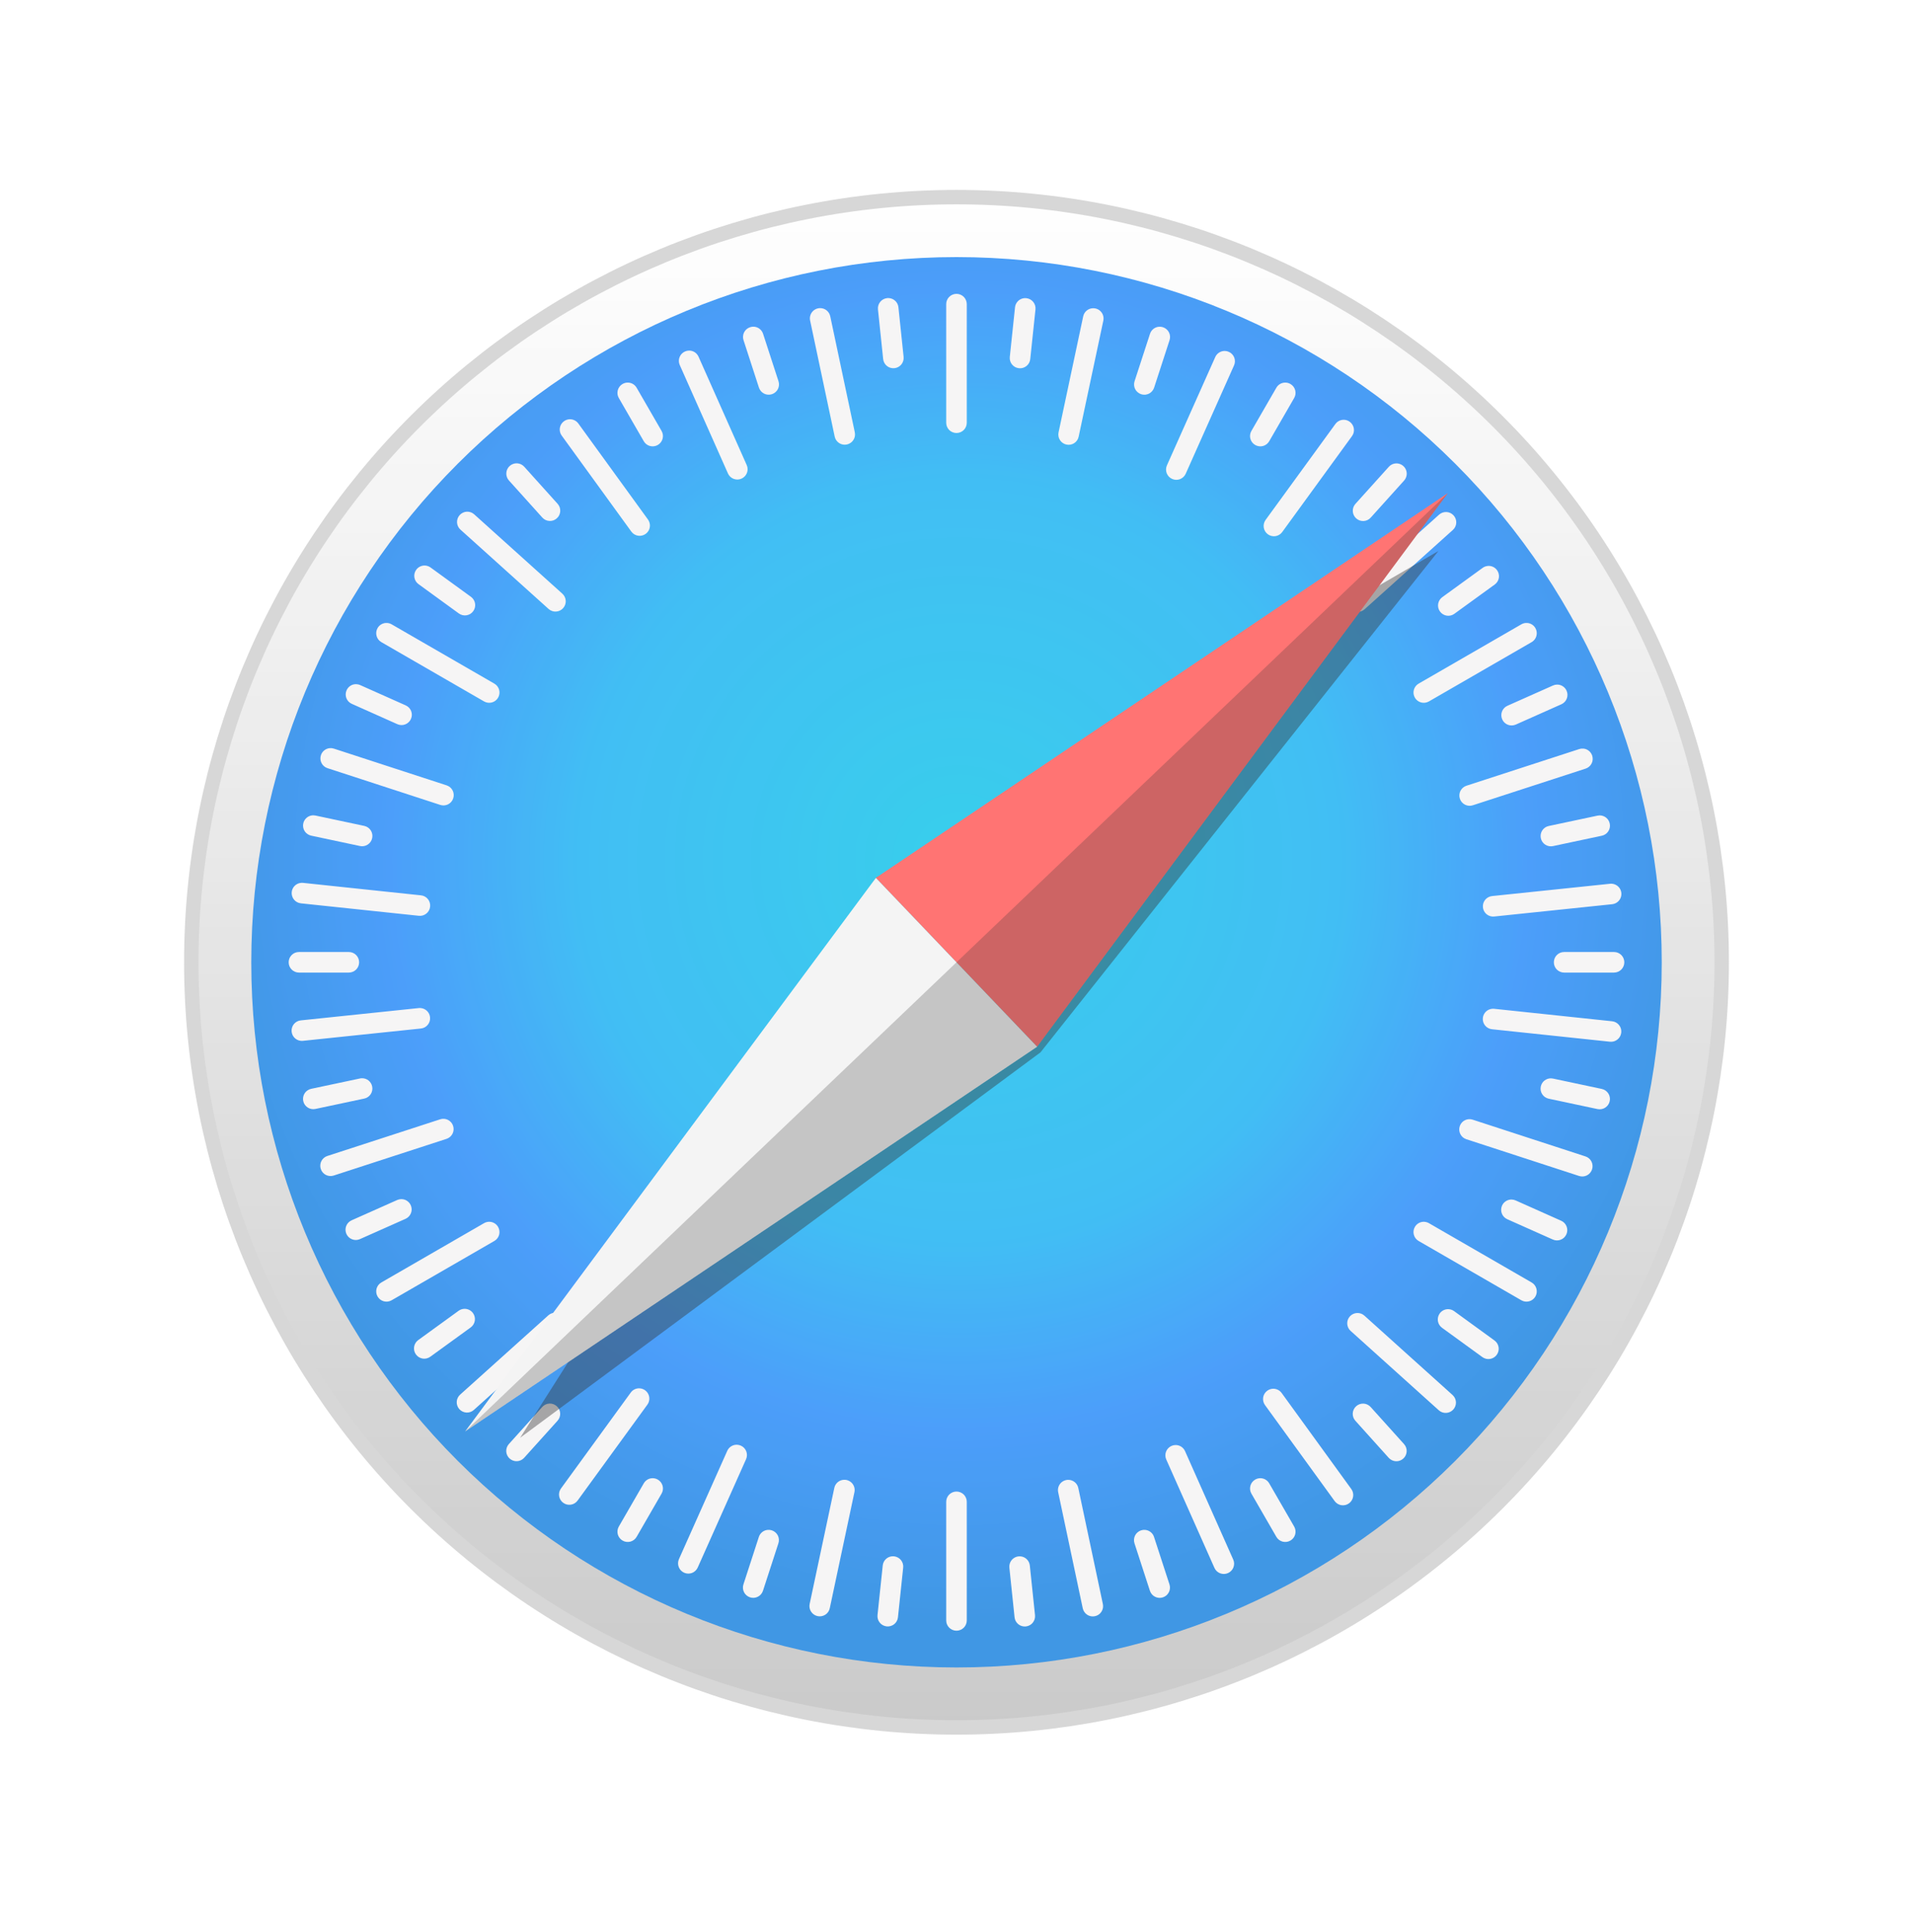<svg xmlns="http://www.w3.org/2000/svg" width="100" height="101" viewBox="0 0 100 101" fill="none"><g opacity="0.8"><path d="M90 50.306C90 60.914 85.786 71.088 78.284 78.59C70.783 86.091 60.608 90.306 50 90.306C39.391 90.306 29.217 86.091 21.716 78.59C14.214 71.088 10 60.914 10 50.306C10 39.697 14.214 29.523 21.716 22.021C29.217 14.52 39.391 10.306 50 10.306C60.608 10.306 70.783 14.52 78.284 22.021C85.786 29.523 90 39.697 90 50.306Z" fill="url(#paint0_linear_525_1437)" stroke="#CDCDCD" stroke-width="0.754" stroke-linecap="round" stroke-linejoin="round"></path><path d="M86.866 50.306C86.866 60.083 82.982 69.46 76.068 76.374C69.155 83.287 59.778 87.171 50 87.171C40.223 87.171 30.846 83.287 23.932 76.374C17.019 69.46 13.135 60.083 13.135 50.306C13.135 40.528 17.019 31.151 23.932 24.238C30.846 17.324 40.223 13.44 50 13.44C59.778 13.44 69.155 17.324 76.068 24.238C82.982 31.151 86.866 40.528 86.866 50.306Z" fill="url(#paint1_radial_525_1437)"></path><path d="M49.999 15.362C49.929 15.362 49.859 15.376 49.794 15.403C49.728 15.43 49.669 15.469 49.619 15.519C49.569 15.569 49.529 15.629 49.502 15.694C49.475 15.759 49.462 15.829 49.462 15.9V22.099C49.462 22.17 49.475 22.24 49.502 22.305C49.529 22.371 49.569 22.43 49.619 22.48C49.669 22.53 49.728 22.57 49.794 22.596C49.859 22.623 49.929 22.637 49.999 22.637C50.07 22.637 50.14 22.623 50.205 22.596C50.27 22.57 50.33 22.53 50.38 22.48C50.43 22.43 50.469 22.371 50.496 22.305C50.523 22.24 50.537 22.17 50.537 22.099V15.9C50.537 15.829 50.523 15.759 50.496 15.694C50.469 15.629 50.43 15.569 50.38 15.519C50.33 15.469 50.27 15.43 50.205 15.403C50.14 15.376 50.07 15.362 49.999 15.362H49.999ZM46.483 15.585C46.447 15.581 46.41 15.581 46.374 15.585C46.303 15.592 46.235 15.613 46.173 15.647C46.111 15.68 46.056 15.726 46.012 15.781C45.967 15.835 45.934 15.899 45.914 15.966C45.894 16.034 45.888 16.105 45.895 16.175L46.166 18.769C46.173 18.839 46.194 18.907 46.228 18.97C46.261 19.032 46.307 19.087 46.362 19.131C46.416 19.176 46.48 19.209 46.547 19.229C46.615 19.249 46.686 19.255 46.756 19.248C46.827 19.241 46.895 19.22 46.957 19.186C47.019 19.152 47.074 19.107 47.118 19.052C47.163 18.997 47.196 18.934 47.216 18.866C47.236 18.799 47.243 18.728 47.235 18.657L46.964 16.064C46.952 15.941 46.897 15.826 46.809 15.738C46.721 15.651 46.606 15.597 46.483 15.585H46.483ZM53.54 15.587C53.417 15.599 53.302 15.653 53.214 15.741C53.126 15.828 53.071 15.943 53.059 16.066L52.786 18.66C52.778 18.73 52.785 18.801 52.805 18.869C52.825 18.936 52.858 19 52.902 19.054C52.947 19.109 53.002 19.155 53.064 19.189C53.126 19.222 53.194 19.243 53.264 19.25C53.335 19.258 53.406 19.252 53.473 19.232C53.541 19.212 53.604 19.178 53.659 19.134C53.714 19.09 53.76 19.035 53.793 18.973C53.827 18.91 53.848 18.842 53.855 18.772L54.128 16.178C54.135 16.108 54.129 16.037 54.109 15.969C54.089 15.902 54.056 15.838 54.011 15.784C53.967 15.729 53.912 15.683 53.85 15.65C53.788 15.616 53.719 15.595 53.649 15.588C53.613 15.584 53.576 15.584 53.54 15.587L53.54 15.587ZM42.871 16.108C42.791 16.108 42.712 16.127 42.64 16.161C42.568 16.196 42.505 16.246 42.455 16.308C42.405 16.37 42.369 16.443 42.351 16.52C42.332 16.598 42.331 16.679 42.348 16.757L43.632 22.822C43.646 22.891 43.674 22.957 43.714 23.015C43.754 23.073 43.805 23.123 43.864 23.162C43.923 23.2 43.99 23.227 44.059 23.24C44.129 23.253 44.2 23.252 44.269 23.237C44.338 23.222 44.404 23.194 44.462 23.154C44.52 23.115 44.57 23.064 44.609 23.004C44.647 22.945 44.674 22.879 44.687 22.81C44.699 22.74 44.698 22.669 44.684 22.6L43.4 16.534C43.374 16.413 43.308 16.305 43.212 16.227C43.115 16.149 42.995 16.107 42.871 16.108V16.108ZM57.152 16.113C57.028 16.112 56.908 16.154 56.811 16.232C56.715 16.309 56.648 16.418 56.623 16.539L55.335 22.604C55.32 22.673 55.319 22.744 55.332 22.814C55.344 22.883 55.371 22.949 55.409 23.009C55.448 23.068 55.498 23.119 55.556 23.159C55.614 23.199 55.68 23.227 55.749 23.241C55.818 23.256 55.889 23.257 55.959 23.244C56.028 23.232 56.094 23.205 56.154 23.167C56.213 23.128 56.264 23.078 56.304 23.02C56.344 22.962 56.372 22.896 56.386 22.827L57.675 16.763C57.691 16.685 57.691 16.604 57.672 16.526C57.654 16.448 57.618 16.376 57.568 16.314C57.518 16.252 57.455 16.201 57.383 16.167C57.311 16.132 57.232 16.114 57.152 16.114V16.113ZM39.424 17.08C39.352 17.074 39.28 17.082 39.212 17.105C39.144 17.127 39.082 17.162 39.028 17.207C38.975 17.253 38.931 17.309 38.898 17.372C38.866 17.435 38.847 17.503 38.842 17.574C38.836 17.644 38.844 17.715 38.867 17.782L39.672 20.262C39.694 20.33 39.729 20.392 39.775 20.446C39.82 20.5 39.876 20.544 39.939 20.576C40.002 20.608 40.071 20.627 40.141 20.633C40.212 20.638 40.282 20.63 40.35 20.608C40.417 20.586 40.479 20.551 40.533 20.505C40.587 20.46 40.631 20.404 40.663 20.341C40.695 20.278 40.714 20.209 40.72 20.139C40.725 20.068 40.717 19.997 40.695 19.93L39.889 17.45C39.856 17.349 39.795 17.261 39.712 17.195C39.63 17.129 39.529 17.089 39.424 17.08ZM60.58 17.082C60.474 17.09 60.374 17.13 60.291 17.196C60.209 17.262 60.147 17.351 60.115 17.451L59.308 19.931C59.286 19.998 59.278 20.069 59.283 20.14C59.289 20.21 59.308 20.279 59.34 20.342C59.372 20.405 59.416 20.461 59.47 20.506C59.524 20.552 59.586 20.587 59.653 20.609C59.72 20.631 59.791 20.639 59.862 20.634C59.932 20.628 60.001 20.609 60.064 20.577C60.127 20.545 60.182 20.501 60.228 20.447C60.274 20.393 60.309 20.331 60.331 20.264L61.137 17.784C61.159 17.716 61.167 17.646 61.162 17.575C61.157 17.505 61.137 17.436 61.105 17.373C61.073 17.31 61.029 17.254 60.975 17.209C60.922 17.163 60.859 17.128 60.792 17.106C60.724 17.084 60.651 17.076 60.58 17.082ZM36.015 18.328C35.943 18.329 35.872 18.345 35.806 18.375C35.742 18.403 35.684 18.444 35.635 18.495C35.586 18.546 35.548 18.607 35.523 18.673C35.497 18.738 35.485 18.809 35.487 18.879C35.489 18.95 35.505 19.019 35.534 19.084L38.052 24.749C38.08 24.814 38.121 24.872 38.172 24.921C38.224 24.97 38.284 25.008 38.35 25.033C38.416 25.058 38.486 25.07 38.557 25.069C38.627 25.067 38.697 25.051 38.761 25.022C38.826 24.994 38.884 24.953 38.933 24.901C38.981 24.85 39.02 24.79 39.045 24.724C39.07 24.658 39.083 24.588 39.081 24.517C39.079 24.447 39.063 24.377 39.034 24.313L36.516 18.648C36.473 18.551 36.403 18.469 36.314 18.412C36.225 18.355 36.121 18.326 36.015 18.328V18.328ZM64.027 18.347C63.921 18.345 63.817 18.374 63.728 18.431C63.639 18.487 63.569 18.569 63.526 18.666L61 24.328C60.971 24.392 60.955 24.462 60.953 24.532C60.951 24.603 60.963 24.673 60.988 24.739C61.014 24.805 61.052 24.865 61.1 24.916C61.149 24.968 61.207 25.009 61.272 25.037C61.336 25.066 61.406 25.082 61.476 25.084C61.547 25.086 61.617 25.074 61.683 25.049C61.749 25.023 61.809 24.985 61.861 24.937C61.912 24.888 61.953 24.83 61.982 24.765L64.507 19.104C64.536 19.039 64.552 18.97 64.554 18.899C64.556 18.828 64.544 18.758 64.519 18.692C64.493 18.626 64.456 18.566 64.407 18.515C64.358 18.464 64.3 18.422 64.235 18.394C64.17 18.364 64.099 18.348 64.027 18.347ZM32.851 20.002C32.744 19.994 32.637 20.019 32.545 20.073C32.483 20.108 32.43 20.155 32.387 20.211C32.344 20.267 32.312 20.331 32.294 20.399C32.276 20.468 32.271 20.539 32.28 20.609C32.289 20.679 32.313 20.746 32.348 20.807L33.652 23.066C33.687 23.127 33.734 23.181 33.79 23.224C33.846 23.267 33.91 23.299 33.978 23.317C34.046 23.335 34.117 23.34 34.188 23.33C34.258 23.321 34.325 23.298 34.386 23.262C34.447 23.227 34.501 23.18 34.544 23.124C34.587 23.068 34.619 23.005 34.637 22.936C34.655 22.868 34.66 22.797 34.651 22.727C34.641 22.657 34.618 22.589 34.583 22.528L33.279 20.27C33.235 20.194 33.173 20.129 33.099 20.082C33.024 20.036 32.939 20.008 32.851 20.002H32.851ZM67.148 20.002C67.06 20.008 66.975 20.035 66.9 20.082C66.826 20.129 66.764 20.193 66.72 20.27L65.416 22.528C65.38 22.589 65.357 22.657 65.348 22.727C65.339 22.797 65.343 22.868 65.362 22.936C65.38 23.005 65.412 23.069 65.455 23.125C65.498 23.18 65.551 23.227 65.613 23.262C65.674 23.298 65.741 23.321 65.811 23.33C65.881 23.34 65.952 23.335 66.021 23.317C66.089 23.299 66.153 23.267 66.209 23.224C66.265 23.181 66.312 23.127 66.347 23.066L67.651 20.807C67.686 20.746 67.709 20.679 67.719 20.609C67.728 20.539 67.723 20.468 67.705 20.399C67.687 20.331 67.655 20.267 67.612 20.211C67.569 20.155 67.515 20.108 67.454 20.073C67.361 20.019 67.255 19.994 67.148 20.002ZM29.778 21.918C29.671 21.922 29.568 21.958 29.481 22.021C29.424 22.062 29.375 22.114 29.338 22.174C29.301 22.235 29.276 22.302 29.265 22.371C29.254 22.441 29.257 22.512 29.274 22.581C29.29 22.65 29.32 22.714 29.362 22.771L33.002 27.79C33.043 27.847 33.096 27.895 33.156 27.933C33.216 27.97 33.283 27.994 33.353 28.005C33.422 28.017 33.494 28.014 33.562 27.997C33.631 27.981 33.696 27.951 33.753 27.909C33.81 27.868 33.859 27.816 33.896 27.755C33.933 27.695 33.957 27.628 33.968 27.559C33.98 27.489 33.977 27.418 33.96 27.349C33.944 27.28 33.914 27.216 33.872 27.159L30.232 22.14C30.18 22.069 30.112 22.011 30.033 21.973C29.954 21.934 29.866 21.915 29.779 21.918L29.778 21.918ZM70.259 21.945C70.171 21.942 70.083 21.961 70.004 21.999C69.925 22.038 69.857 22.096 69.805 22.167L66.158 27.18C66.116 27.237 66.086 27.302 66.07 27.371C66.053 27.439 66.05 27.511 66.061 27.58C66.072 27.65 66.097 27.717 66.134 27.777C66.171 27.837 66.219 27.89 66.276 27.931C66.333 27.973 66.398 28.003 66.467 28.019C66.535 28.036 66.607 28.039 66.676 28.028C66.746 28.017 66.813 27.992 66.873 27.955C66.933 27.919 66.986 27.87 67.027 27.813L70.674 22.799C70.716 22.742 70.746 22.678 70.763 22.609C70.779 22.541 70.782 22.469 70.771 22.399C70.76 22.33 70.735 22.263 70.698 22.203C70.661 22.142 70.613 22.09 70.556 22.049C70.469 21.985 70.366 21.949 70.259 21.945ZM27.032 24.221C26.962 24.218 26.891 24.228 26.824 24.252C26.758 24.275 26.697 24.312 26.644 24.359C26.592 24.406 26.549 24.463 26.518 24.527C26.488 24.591 26.47 24.66 26.467 24.73C26.463 24.801 26.473 24.872 26.497 24.938C26.52 25.005 26.557 25.066 26.604 25.118L28.349 27.057C28.396 27.109 28.453 27.152 28.517 27.183C28.581 27.213 28.65 27.23 28.721 27.234C28.791 27.238 28.862 27.228 28.928 27.204C28.995 27.18 29.056 27.144 29.108 27.096C29.161 27.049 29.204 26.992 29.234 26.928C29.265 26.865 29.282 26.796 29.286 26.725C29.29 26.655 29.279 26.584 29.256 26.517C29.232 26.451 29.195 26.39 29.148 26.337L27.404 24.399C27.356 24.346 27.299 24.304 27.236 24.273C27.172 24.243 27.103 24.225 27.032 24.221H27.032ZM72.97 24.225C72.828 24.233 72.694 24.297 72.599 24.403L70.854 26.341C70.807 26.393 70.77 26.454 70.746 26.521C70.723 26.587 70.713 26.658 70.716 26.729C70.72 26.799 70.737 26.868 70.768 26.932C70.798 26.996 70.841 27.053 70.894 27.1C70.946 27.148 71.007 27.184 71.074 27.208C71.141 27.231 71.211 27.242 71.282 27.238C71.352 27.234 71.421 27.217 71.485 27.186C71.549 27.156 71.606 27.113 71.653 27.06L73.398 25.122C73.445 25.07 73.482 25.009 73.505 24.942C73.529 24.876 73.539 24.805 73.536 24.735C73.532 24.664 73.514 24.595 73.484 24.531C73.453 24.467 73.411 24.41 73.358 24.363C73.306 24.316 73.245 24.279 73.178 24.256C73.112 24.232 73.041 24.221 72.971 24.225H72.97ZM24.4 26.75C24.329 26.753 24.26 26.771 24.197 26.802C24.133 26.832 24.076 26.875 24.029 26.927C23.981 26.98 23.945 27.041 23.921 27.108C23.898 27.174 23.887 27.245 23.891 27.315C23.895 27.386 23.912 27.455 23.943 27.519C23.973 27.582 24.016 27.639 24.069 27.687L28.676 31.834C28.729 31.882 28.79 31.918 28.857 31.942C28.923 31.966 28.994 31.976 29.064 31.972C29.135 31.968 29.204 31.951 29.267 31.92C29.331 31.89 29.388 31.847 29.435 31.795C29.483 31.742 29.519 31.681 29.543 31.614C29.567 31.548 29.577 31.477 29.573 31.407C29.57 31.336 29.552 31.267 29.521 31.203C29.491 31.14 29.448 31.083 29.396 31.036L24.788 26.888C24.735 26.84 24.674 26.804 24.608 26.78C24.541 26.756 24.47 26.746 24.4 26.75L24.4 26.75ZM75.615 26.768C75.545 26.764 75.474 26.774 75.407 26.798C75.341 26.822 75.279 26.858 75.227 26.905L70.617 31.05C70.564 31.097 70.521 31.154 70.491 31.218C70.46 31.282 70.443 31.351 70.439 31.421C70.435 31.492 70.445 31.562 70.469 31.629C70.492 31.695 70.529 31.757 70.576 31.809C70.623 31.862 70.68 31.905 70.744 31.935C70.808 31.966 70.877 31.983 70.947 31.987C71.018 31.991 71.089 31.98 71.155 31.957C71.222 31.933 71.283 31.897 71.335 31.849L75.946 27.705C75.999 27.658 76.042 27.601 76.072 27.537C76.103 27.473 76.12 27.404 76.124 27.334C76.128 27.263 76.118 27.193 76.094 27.126C76.07 27.059 76.034 26.998 75.987 26.946C75.939 26.893 75.882 26.85 75.819 26.82C75.755 26.789 75.686 26.772 75.615 26.768ZM22.211 29.564C22.123 29.561 22.036 29.58 21.956 29.619C21.877 29.657 21.809 29.715 21.758 29.786C21.716 29.843 21.686 29.908 21.669 29.977C21.653 30.045 21.65 30.116 21.661 30.186C21.672 30.256 21.697 30.323 21.734 30.383C21.771 30.443 21.819 30.496 21.877 30.537L23.986 32.07C24.043 32.111 24.108 32.141 24.177 32.158C24.245 32.175 24.317 32.177 24.386 32.166C24.456 32.155 24.523 32.13 24.583 32.094C24.643 32.057 24.696 32.008 24.737 31.951C24.779 31.894 24.809 31.829 24.825 31.761C24.842 31.692 24.845 31.62 24.834 31.551C24.823 31.481 24.798 31.414 24.761 31.354C24.724 31.294 24.675 31.241 24.618 31.2L22.508 29.667C22.422 29.604 22.318 29.568 22.211 29.564ZM77.802 29.584C77.695 29.588 77.591 29.623 77.505 29.686L75.394 31.218C75.337 31.259 75.288 31.311 75.251 31.372C75.214 31.432 75.189 31.499 75.178 31.569C75.167 31.638 75.17 31.709 75.186 31.778C75.203 31.847 75.233 31.912 75.275 31.969C75.316 32.026 75.368 32.075 75.428 32.111C75.488 32.149 75.555 32.173 75.625 32.184C75.695 32.196 75.766 32.193 75.835 32.176C75.903 32.16 75.968 32.13 76.025 32.088L78.136 30.557C78.193 30.515 78.242 30.463 78.279 30.403C78.316 30.343 78.341 30.276 78.352 30.206C78.363 30.136 78.36 30.065 78.343 29.996C78.327 29.928 78.297 29.863 78.255 29.806C78.204 29.735 78.135 29.677 78.056 29.638C77.977 29.599 77.89 29.581 77.802 29.584ZM20.166 32.567C20.078 32.573 19.993 32.6 19.918 32.647C19.843 32.694 19.782 32.758 19.738 32.834C19.702 32.896 19.679 32.963 19.67 33.033C19.661 33.103 19.665 33.174 19.684 33.242C19.702 33.311 19.733 33.375 19.776 33.431C19.82 33.487 19.873 33.534 19.934 33.569L25.304 36.669C25.365 36.704 25.432 36.727 25.502 36.736C25.572 36.746 25.643 36.741 25.712 36.723C25.78 36.705 25.844 36.673 25.9 36.63C25.956 36.587 26.003 36.533 26.038 36.472C26.073 36.411 26.096 36.343 26.106 36.273C26.115 36.203 26.11 36.132 26.092 36.064C26.074 35.996 26.042 35.932 25.999 35.876C25.956 35.82 25.902 35.773 25.841 35.738L20.472 32.638C20.379 32.584 20.273 32.559 20.166 32.567ZM79.833 32.567C79.726 32.559 79.619 32.584 79.527 32.638L74.158 35.738C74.097 35.773 74.043 35.82 74 35.876C73.957 35.932 73.925 35.996 73.907 36.064C73.889 36.132 73.884 36.203 73.893 36.273C73.903 36.343 73.926 36.411 73.961 36.472C73.996 36.533 74.043 36.587 74.099 36.63C74.155 36.673 74.219 36.705 74.287 36.723C74.356 36.741 74.427 36.746 74.497 36.736C74.567 36.727 74.634 36.704 74.695 36.669L80.064 33.569C80.126 33.534 80.179 33.487 80.222 33.431C80.266 33.375 80.297 33.311 80.315 33.243C80.334 33.174 80.338 33.103 80.329 33.033C80.32 32.963 80.297 32.896 80.261 32.835C80.217 32.758 80.155 32.694 80.081 32.647C80.006 32.6 79.921 32.573 79.833 32.567V32.567ZM18.619 35.767C18.513 35.764 18.409 35.793 18.32 35.85C18.231 35.907 18.16 35.989 18.118 36.086C18.089 36.15 18.073 36.219 18.071 36.29C18.069 36.361 18.081 36.431 18.106 36.497C18.131 36.563 18.169 36.623 18.218 36.674C18.267 36.726 18.325 36.767 18.39 36.795L20.771 37.858C20.836 37.887 20.905 37.903 20.976 37.905C21.047 37.907 21.117 37.895 21.183 37.869C21.249 37.844 21.309 37.806 21.36 37.757C21.412 37.709 21.453 37.651 21.481 37.586C21.51 37.522 21.526 37.452 21.528 37.381C21.53 37.311 21.518 37.24 21.493 37.175C21.468 37.109 21.429 37.048 21.381 36.997C21.332 36.946 21.274 36.905 21.209 36.876L18.828 35.814C18.762 35.784 18.691 35.768 18.619 35.767V35.767ZM81.39 35.789C81.318 35.79 81.247 35.806 81.181 35.836L78.799 36.896C78.734 36.925 78.676 36.966 78.627 37.017C78.579 37.068 78.54 37.129 78.515 37.195C78.49 37.261 78.478 37.331 78.48 37.401C78.482 37.472 78.498 37.541 78.526 37.606C78.555 37.671 78.596 37.729 78.647 37.778C78.698 37.826 78.759 37.864 78.825 37.89C78.891 37.915 78.961 37.927 79.032 37.925C79.102 37.923 79.172 37.907 79.236 37.879L81.618 36.818C81.683 36.789 81.741 36.748 81.79 36.697C81.839 36.646 81.877 36.586 81.902 36.52C81.927 36.454 81.939 36.383 81.938 36.313C81.936 36.242 81.92 36.173 81.891 36.108C81.848 36.011 81.778 35.93 81.689 35.873C81.6 35.816 81.496 35.787 81.39 35.789ZM17.241 39.111C17.135 39.12 17.035 39.16 16.952 39.226C16.869 39.291 16.808 39.38 16.776 39.481C16.753 39.548 16.745 39.619 16.75 39.689C16.756 39.76 16.775 39.828 16.807 39.891C16.839 39.954 16.883 40.01 16.937 40.056C16.991 40.102 17.053 40.137 17.12 40.158L23.015 42.079C23.082 42.101 23.152 42.11 23.223 42.104C23.293 42.099 23.362 42.08 23.425 42.048C23.488 42.016 23.544 41.971 23.59 41.918C23.636 41.864 23.671 41.802 23.692 41.735C23.714 41.667 23.723 41.597 23.717 41.526C23.712 41.456 23.693 41.387 23.661 41.324C23.629 41.261 23.585 41.205 23.531 41.159C23.477 41.114 23.415 41.079 23.348 41.057L17.453 39.136C17.385 39.114 17.312 39.105 17.241 39.111V39.111ZM82.766 39.135C82.694 39.128 82.622 39.136 82.554 39.159L76.657 41.076C76.59 41.097 76.528 41.132 76.474 41.178C76.421 41.224 76.376 41.28 76.344 41.343C76.312 41.406 76.293 41.474 76.288 41.545C76.282 41.615 76.291 41.686 76.313 41.753C76.334 41.82 76.369 41.883 76.415 41.936C76.461 41.99 76.517 42.034 76.58 42.066C76.643 42.098 76.711 42.118 76.782 42.123C76.852 42.129 76.923 42.12 76.99 42.098L82.886 40.182C82.953 40.16 83.015 40.125 83.069 40.079C83.123 40.033 83.167 39.977 83.199 39.915C83.231 39.852 83.251 39.783 83.256 39.712C83.261 39.642 83.253 39.571 83.231 39.504C83.198 39.404 83.137 39.315 83.054 39.249C82.972 39.183 82.871 39.143 82.766 39.134V39.135ZM16.382 42.622C16.258 42.621 16.138 42.663 16.041 42.741C15.945 42.819 15.878 42.927 15.853 43.048C15.838 43.117 15.837 43.189 15.85 43.258C15.862 43.328 15.889 43.394 15.927 43.453C15.966 43.512 16.016 43.563 16.074 43.603C16.132 43.643 16.198 43.671 16.267 43.686L18.818 44.228C18.887 44.243 18.958 44.244 19.027 44.231C19.097 44.218 19.163 44.192 19.223 44.153C19.282 44.115 19.333 44.065 19.373 44.007C19.413 43.949 19.441 43.883 19.455 43.814C19.47 43.745 19.471 43.674 19.458 43.604C19.445 43.535 19.419 43.468 19.381 43.409C19.342 43.35 19.292 43.299 19.234 43.259C19.176 43.219 19.11 43.191 19.041 43.176L16.49 42.634C16.455 42.627 16.418 42.623 16.382 42.623V42.622ZM83.618 42.627C83.582 42.628 83.545 42.632 83.51 42.639L80.959 43.181C80.889 43.195 80.824 43.223 80.766 43.263C80.707 43.303 80.658 43.354 80.619 43.413C80.581 43.473 80.554 43.539 80.542 43.608C80.529 43.678 80.53 43.749 80.545 43.818C80.559 43.887 80.587 43.953 80.627 44.011C80.667 44.069 80.718 44.119 80.777 44.158C80.837 44.196 80.903 44.222 80.972 44.235C81.042 44.248 81.113 44.247 81.182 44.232L83.733 43.69C83.802 43.676 83.868 43.648 83.926 43.608C83.984 43.568 84.034 43.517 84.072 43.458C84.111 43.398 84.137 43.332 84.15 43.263C84.163 43.193 84.162 43.122 84.147 43.053C84.122 42.932 84.055 42.823 83.959 42.745C83.862 42.668 83.742 42.626 83.618 42.627V42.627ZM15.732 46.154C15.609 46.166 15.493 46.22 15.405 46.307C15.318 46.394 15.263 46.509 15.25 46.632C15.242 46.703 15.249 46.774 15.269 46.841C15.289 46.909 15.322 46.972 15.366 47.027C15.411 47.082 15.465 47.128 15.527 47.161C15.589 47.195 15.658 47.216 15.728 47.224L21.893 47.875C21.963 47.883 22.035 47.877 22.102 47.857C22.17 47.837 22.233 47.804 22.288 47.759C22.343 47.715 22.389 47.66 22.422 47.598C22.456 47.536 22.477 47.468 22.484 47.397C22.492 47.327 22.486 47.256 22.466 47.188C22.446 47.12 22.413 47.057 22.368 47.002C22.324 46.947 22.269 46.902 22.207 46.868C22.145 46.834 22.076 46.813 22.006 46.806L15.841 46.154C15.805 46.151 15.768 46.15 15.732 46.154ZM84.272 46.2C84.236 46.196 84.2 46.196 84.163 46.201L77.997 46.844C77.927 46.851 77.859 46.872 77.797 46.906C77.734 46.94 77.68 46.985 77.635 47.04C77.591 47.095 77.557 47.158 77.537 47.225C77.517 47.293 77.511 47.364 77.518 47.434C77.525 47.505 77.546 47.573 77.58 47.635C77.614 47.697 77.659 47.752 77.714 47.797C77.769 47.841 77.832 47.874 77.9 47.894C77.968 47.914 78.038 47.921 78.109 47.913L84.275 47.27C84.345 47.263 84.413 47.242 84.475 47.208C84.537 47.175 84.592 47.129 84.637 47.074C84.681 47.019 84.715 46.956 84.735 46.888C84.755 46.821 84.761 46.75 84.754 46.679C84.741 46.556 84.686 46.441 84.599 46.354C84.511 46.267 84.396 46.212 84.272 46.2V46.2ZM15.627 49.769C15.557 49.769 15.487 49.782 15.421 49.809C15.356 49.836 15.297 49.876 15.247 49.926C15.197 49.976 15.157 50.035 15.13 50.1C15.104 50.166 15.09 50.236 15.09 50.306C15.09 50.377 15.104 50.447 15.13 50.512C15.158 50.578 15.197 50.637 15.247 50.687C15.297 50.737 15.356 50.776 15.422 50.803C15.487 50.83 15.557 50.844 15.627 50.844H18.235C18.306 50.844 18.376 50.83 18.441 50.803C18.506 50.776 18.566 50.737 18.616 50.687C18.666 50.637 18.705 50.578 18.732 50.512C18.759 50.447 18.773 50.377 18.773 50.306C18.773 50.236 18.759 50.166 18.732 50.1C18.705 50.035 18.666 49.976 18.616 49.926C18.566 49.876 18.506 49.836 18.441 49.809C18.376 49.782 18.306 49.769 18.235 49.769L15.627 49.769ZM81.763 49.769C81.693 49.769 81.623 49.782 81.557 49.809C81.492 49.836 81.433 49.876 81.383 49.926C81.333 49.976 81.293 50.035 81.266 50.1C81.239 50.166 81.226 50.236 81.226 50.306C81.226 50.377 81.239 50.447 81.266 50.512C81.293 50.578 81.333 50.637 81.383 50.687C81.433 50.737 81.492 50.776 81.558 50.803C81.623 50.83 81.693 50.844 81.763 50.844H84.371C84.442 50.844 84.512 50.83 84.577 50.803C84.642 50.776 84.702 50.737 84.752 50.687C84.802 50.637 84.841 50.577 84.868 50.512C84.895 50.447 84.909 50.377 84.909 50.306C84.909 50.236 84.895 50.166 84.868 50.1C84.841 50.035 84.802 49.976 84.752 49.926C84.702 49.876 84.642 49.836 84.577 49.809C84.512 49.782 84.442 49.769 84.371 49.769L81.763 49.769ZM21.999 52.699C21.963 52.695 21.926 52.695 21.89 52.699L15.724 53.343C15.653 53.35 15.585 53.371 15.523 53.404C15.461 53.438 15.406 53.484 15.361 53.538C15.317 53.593 15.284 53.656 15.264 53.724C15.244 53.792 15.237 53.863 15.245 53.933C15.252 54.003 15.273 54.072 15.306 54.134C15.34 54.196 15.386 54.251 15.44 54.295C15.495 54.34 15.558 54.373 15.626 54.393C15.694 54.413 15.765 54.419 15.835 54.412L22.001 53.768C22.072 53.761 22.14 53.74 22.202 53.707C22.264 53.673 22.319 53.627 22.363 53.573C22.408 53.518 22.441 53.455 22.461 53.387C22.481 53.319 22.488 53.248 22.48 53.178C22.468 53.055 22.413 52.94 22.325 52.852C22.237 52.765 22.122 52.711 21.999 52.699H21.999ZM77.996 52.737C77.873 52.749 77.758 52.803 77.67 52.89C77.582 52.977 77.527 53.092 77.514 53.215C77.507 53.286 77.513 53.357 77.533 53.424C77.553 53.492 77.586 53.555 77.63 53.61C77.675 53.665 77.73 53.711 77.792 53.744C77.854 53.778 77.922 53.799 77.992 53.806L84.158 54.458C84.228 54.466 84.299 54.459 84.367 54.44C84.434 54.42 84.498 54.386 84.552 54.342C84.607 54.298 84.653 54.243 84.687 54.181C84.72 54.119 84.741 54.05 84.749 53.98C84.756 53.91 84.75 53.839 84.73 53.771C84.71 53.703 84.677 53.64 84.632 53.585C84.588 53.53 84.533 53.485 84.471 53.451C84.409 53.417 84.341 53.397 84.271 53.389L78.105 52.737C78.069 52.734 78.032 52.733 77.996 52.737ZM18.925 56.368C18.889 56.368 18.852 56.372 18.817 56.38L16.266 56.921C16.197 56.936 16.131 56.964 16.073 57.004C16.015 57.044 15.965 57.095 15.926 57.154C15.888 57.213 15.861 57.28 15.849 57.349C15.836 57.419 15.837 57.49 15.852 57.559C15.866 57.628 15.894 57.694 15.934 57.752C15.974 57.81 16.025 57.86 16.084 57.898C16.144 57.937 16.21 57.963 16.279 57.976C16.349 57.989 16.42 57.988 16.489 57.973L19.04 57.431C19.109 57.417 19.175 57.389 19.233 57.349C19.291 57.309 19.341 57.258 19.38 57.199C19.418 57.139 19.445 57.073 19.457 57.004C19.47 56.934 19.469 56.863 19.454 56.794C19.429 56.673 19.362 56.564 19.266 56.486C19.169 56.409 19.049 56.367 18.925 56.368V56.368ZM81.073 56.373C80.949 56.372 80.828 56.414 80.732 56.492C80.635 56.569 80.569 56.678 80.544 56.799C80.529 56.868 80.528 56.939 80.54 57.009C80.553 57.078 80.579 57.145 80.618 57.204C80.656 57.263 80.706 57.314 80.764 57.354C80.823 57.394 80.888 57.422 80.957 57.437L83.508 57.979C83.577 57.993 83.649 57.995 83.718 57.982C83.788 57.969 83.854 57.943 83.913 57.904C83.972 57.866 84.023 57.816 84.063 57.758C84.103 57.7 84.131 57.634 84.146 57.565C84.161 57.496 84.162 57.425 84.149 57.355C84.136 57.285 84.11 57.219 84.071 57.16C84.033 57.101 83.983 57.05 83.925 57.01C83.867 56.97 83.801 56.942 83.732 56.927L81.181 56.385C81.145 56.377 81.109 56.374 81.073 56.373V56.373ZM23.221 58.49C23.149 58.484 23.077 58.492 23.009 58.515L17.113 60.431C17.045 60.453 16.983 60.488 16.929 60.534C16.876 60.58 16.831 60.636 16.799 60.699C16.767 60.761 16.748 60.83 16.743 60.9C16.737 60.971 16.746 61.042 16.768 61.109C16.789 61.176 16.824 61.238 16.87 61.292C16.916 61.346 16.972 61.39 17.035 61.422C17.098 61.454 17.166 61.473 17.237 61.479C17.307 61.484 17.378 61.476 17.445 61.454L23.341 59.537C23.408 59.515 23.47 59.481 23.524 59.435C23.578 59.389 23.622 59.333 23.654 59.27C23.686 59.207 23.706 59.139 23.711 59.068C23.716 58.998 23.708 58.927 23.686 58.86C23.654 58.759 23.592 58.67 23.509 58.605C23.427 58.539 23.326 58.499 23.221 58.49V58.49ZM76.772 58.509C76.666 58.518 76.566 58.558 76.483 58.623C76.4 58.689 76.339 58.778 76.306 58.879C76.284 58.946 76.276 59.016 76.281 59.087C76.287 59.157 76.306 59.226 76.338 59.289C76.37 59.352 76.414 59.408 76.468 59.454C76.522 59.499 76.584 59.534 76.651 59.556L82.546 61.477C82.613 61.499 82.683 61.507 82.754 61.502C82.824 61.497 82.893 61.477 82.956 61.445C83.019 61.413 83.075 61.369 83.121 61.315C83.167 61.262 83.201 61.199 83.223 61.132C83.245 61.065 83.254 60.994 83.248 60.924C83.243 60.853 83.224 60.785 83.192 60.722C83.16 60.659 83.116 60.603 83.062 60.557C83.008 60.511 82.946 60.476 82.879 60.455L76.984 58.534C76.916 58.511 76.843 58.503 76.772 58.509ZM20.971 62.688C20.899 62.689 20.828 62.705 20.762 62.734L18.38 63.795C18.315 63.824 18.257 63.865 18.208 63.916C18.16 63.967 18.122 64.028 18.096 64.094C18.071 64.159 18.059 64.23 18.061 64.3C18.063 64.371 18.079 64.44 18.108 64.505C18.136 64.569 18.177 64.628 18.228 64.676C18.28 64.725 18.34 64.763 18.406 64.788C18.472 64.814 18.542 64.826 18.613 64.824C18.683 64.822 18.753 64.806 18.817 64.777L21.2 63.717C21.264 63.688 21.323 63.647 21.371 63.596C21.42 63.545 21.458 63.484 21.483 63.418C21.509 63.352 21.521 63.282 21.519 63.212C21.517 63.141 21.501 63.072 21.472 63.007C21.429 62.91 21.359 62.828 21.27 62.772C21.181 62.715 21.077 62.686 20.971 62.688L20.971 62.688ZM79.019 62.708C78.913 62.706 78.809 62.735 78.72 62.792C78.63 62.849 78.56 62.93 78.517 63.027C78.489 63.092 78.473 63.161 78.471 63.232C78.469 63.302 78.481 63.373 78.506 63.438C78.531 63.505 78.569 63.565 78.618 63.616C78.666 63.667 78.725 63.708 78.789 63.737L81.171 64.799C81.235 64.828 81.305 64.844 81.375 64.846C81.446 64.848 81.516 64.836 81.582 64.811C81.648 64.786 81.709 64.748 81.76 64.699C81.811 64.65 81.852 64.592 81.881 64.527C81.91 64.463 81.926 64.393 81.928 64.323C81.93 64.252 81.918 64.182 81.892 64.116C81.867 64.05 81.829 63.99 81.78 63.938C81.732 63.887 81.673 63.846 81.609 63.818L79.227 62.755C79.162 62.726 79.091 62.71 79.019 62.708ZM25.61 63.873C25.503 63.865 25.396 63.89 25.303 63.944L19.934 67.044C19.873 67.079 19.82 67.126 19.776 67.182C19.733 67.238 19.702 67.302 19.683 67.37C19.665 67.439 19.661 67.51 19.67 67.58C19.679 67.65 19.702 67.717 19.738 67.778C19.773 67.84 19.82 67.893 19.876 67.936C19.932 67.979 19.996 68.011 20.064 68.029C20.132 68.047 20.203 68.052 20.273 68.043C20.343 68.034 20.411 68.01 20.472 67.975L25.841 64.875C25.902 64.84 25.956 64.793 25.999 64.737C26.042 64.681 26.073 64.617 26.092 64.549C26.11 64.481 26.114 64.41 26.105 64.34C26.096 64.27 26.073 64.202 26.038 64.141C25.994 64.065 25.932 64 25.857 63.953C25.782 63.907 25.698 63.879 25.61 63.873H25.61ZM74.389 63.873C74.301 63.879 74.216 63.907 74.141 63.953C74.067 64 74.005 64.064 73.961 64.141C73.925 64.202 73.902 64.269 73.893 64.34C73.884 64.41 73.888 64.481 73.907 64.549C73.925 64.617 73.956 64.681 73.999 64.737C74.043 64.793 74.096 64.84 74.157 64.875L79.526 67.975C79.588 68.01 79.655 68.034 79.725 68.043C79.795 68.052 79.866 68.047 79.935 68.029C80.003 68.011 80.067 67.979 80.123 67.936C80.179 67.893 80.226 67.84 80.261 67.778C80.296 67.717 80.319 67.65 80.329 67.58C80.338 67.51 80.333 67.439 80.315 67.37C80.297 67.302 80.265 67.238 80.222 67.182C80.179 67.126 80.126 67.079 80.064 67.044L74.695 63.944C74.602 63.891 74.496 63.866 74.389 63.873ZM24.271 68.422C24.163 68.426 24.06 68.462 23.973 68.525L21.862 70.056C21.805 70.098 21.757 70.15 21.72 70.21C21.683 70.27 21.658 70.337 21.647 70.407C21.636 70.477 21.639 70.548 21.655 70.617C21.672 70.685 21.701 70.75 21.743 70.807C21.784 70.864 21.837 70.913 21.897 70.95C21.957 70.987 22.024 71.011 22.093 71.023C22.163 71.034 22.235 71.031 22.303 71.014C22.372 70.998 22.436 70.968 22.494 70.926L24.605 69.395C24.662 69.353 24.71 69.301 24.747 69.241C24.784 69.181 24.809 69.114 24.82 69.044C24.831 68.975 24.829 68.903 24.812 68.835C24.796 68.766 24.766 68.701 24.724 68.644C24.673 68.573 24.604 68.515 24.525 68.477C24.446 68.438 24.359 68.419 24.271 68.422H24.271ZM75.715 68.44C75.627 68.437 75.54 68.456 75.46 68.494C75.381 68.533 75.313 68.591 75.261 68.662C75.22 68.719 75.19 68.784 75.173 68.852C75.157 68.921 75.154 68.992 75.165 69.062C75.176 69.132 75.201 69.199 75.238 69.259C75.275 69.319 75.323 69.371 75.38 69.413L77.49 70.946C77.547 70.987 77.612 71.017 77.681 71.034C77.749 71.05 77.82 71.053 77.89 71.042C77.96 71.031 78.027 71.006 78.087 70.969C78.147 70.932 78.2 70.884 78.241 70.827C78.282 70.77 78.312 70.705 78.329 70.636C78.346 70.568 78.349 70.496 78.337 70.427C78.326 70.357 78.302 70.29 78.265 70.23C78.228 70.17 78.179 70.118 78.122 70.076L76.012 68.543C75.926 68.48 75.822 68.444 75.715 68.44V68.44ZM29.051 68.626C28.981 68.622 28.91 68.632 28.843 68.656C28.777 68.679 28.716 68.716 28.663 68.763L24.053 72.908C24 72.955 23.957 73.012 23.927 73.076C23.896 73.139 23.878 73.209 23.875 73.279C23.871 73.35 23.881 73.42 23.905 73.487C23.928 73.553 23.965 73.615 24.012 73.667C24.059 73.72 24.116 73.762 24.18 73.793C24.244 73.823 24.313 73.841 24.383 73.845C24.454 73.849 24.524 73.838 24.591 73.815C24.658 73.791 24.719 73.755 24.771 73.707L29.382 69.563C29.434 69.516 29.477 69.459 29.508 69.395C29.538 69.331 29.556 69.262 29.56 69.192C29.563 69.121 29.553 69.05 29.53 68.984C29.506 68.917 29.47 68.856 29.422 68.804C29.375 68.751 29.318 68.708 29.254 68.678C29.191 68.647 29.122 68.629 29.051 68.626ZM70.934 68.641C70.792 68.648 70.658 68.712 70.563 68.818C70.516 68.871 70.479 68.932 70.455 68.998C70.432 69.065 70.421 69.135 70.425 69.206C70.429 69.277 70.447 69.346 70.477 69.409C70.507 69.473 70.55 69.53 70.603 69.577L75.211 73.725C75.263 73.772 75.324 73.809 75.391 73.833C75.457 73.856 75.528 73.867 75.599 73.863C75.669 73.859 75.738 73.842 75.802 73.811C75.866 73.781 75.923 73.738 75.97 73.685C76.017 73.633 76.054 73.572 76.077 73.505C76.101 73.439 76.111 73.368 76.108 73.297C76.104 73.227 76.086 73.158 76.056 73.094C76.025 73.031 75.983 72.974 75.93 72.926L71.322 68.778C71.27 68.731 71.209 68.694 71.142 68.671C71.076 68.647 71.005 68.637 70.934 68.641H70.934ZM33.425 72.578C33.337 72.575 33.25 72.593 33.171 72.632C33.092 72.67 33.023 72.728 32.972 72.799L29.325 77.813C29.283 77.87 29.253 77.934 29.236 78.003C29.22 78.072 29.217 78.143 29.228 78.213C29.239 78.282 29.263 78.349 29.3 78.409C29.337 78.47 29.386 78.522 29.443 78.563C29.5 78.605 29.565 78.635 29.633 78.652C29.702 78.668 29.773 78.671 29.843 78.66C29.913 78.649 29.98 78.625 30.04 78.588C30.1 78.551 30.152 78.502 30.194 78.445L33.841 73.432C33.883 73.375 33.913 73.31 33.929 73.241C33.946 73.173 33.949 73.102 33.938 73.032C33.927 72.962 33.902 72.895 33.865 72.835C33.828 72.775 33.78 72.722 33.723 72.681C33.636 72.618 33.532 72.582 33.425 72.578ZM66.543 72.6C66.436 72.604 66.333 72.64 66.246 72.703C66.189 72.744 66.14 72.797 66.103 72.857C66.066 72.917 66.041 72.984 66.03 73.053C66.019 73.123 66.022 73.195 66.039 73.263C66.055 73.332 66.085 73.397 66.127 73.454L69.767 78.472C69.808 78.529 69.86 78.578 69.921 78.615C69.981 78.652 70.048 78.677 70.117 78.688C70.187 78.699 70.258 78.696 70.327 78.679C70.396 78.663 70.46 78.633 70.518 78.591C70.575 78.55 70.623 78.498 70.66 78.438C70.697 78.377 70.722 78.311 70.733 78.241C70.744 78.171 70.742 78.1 70.725 78.031C70.709 77.963 70.679 77.898 70.637 77.841L66.997 72.822C66.945 72.751 66.877 72.693 66.798 72.655C66.719 72.616 66.631 72.597 66.543 72.6H66.543ZM28.717 73.375C28.575 73.382 28.441 73.446 28.346 73.552L26.601 75.491C26.554 75.543 26.517 75.604 26.493 75.671C26.47 75.737 26.459 75.808 26.463 75.879C26.467 75.949 26.484 76.018 26.515 76.082C26.545 76.145 26.588 76.203 26.641 76.25C26.693 76.297 26.754 76.334 26.821 76.357C26.887 76.381 26.958 76.391 27.029 76.388C27.099 76.384 27.168 76.366 27.232 76.336C27.296 76.305 27.353 76.262 27.4 76.21L29.145 74.272C29.192 74.219 29.229 74.158 29.252 74.092C29.276 74.025 29.286 73.955 29.283 73.884C29.279 73.814 29.261 73.744 29.231 73.681C29.2 73.617 29.158 73.56 29.105 73.513C29.053 73.465 28.991 73.429 28.925 73.405C28.858 73.381 28.788 73.371 28.717 73.375V73.375ZM71.278 73.377C71.208 73.374 71.137 73.384 71.071 73.407C71.004 73.431 70.943 73.468 70.891 73.515C70.838 73.562 70.795 73.619 70.765 73.683C70.734 73.747 70.717 73.816 70.713 73.886C70.709 73.957 70.72 74.027 70.743 74.094C70.767 74.16 70.803 74.222 70.851 74.274L72.595 76.213C72.642 76.265 72.7 76.308 72.763 76.338C72.827 76.369 72.896 76.386 72.967 76.39C73.037 76.394 73.108 76.384 73.174 76.36C73.241 76.336 73.302 76.3 73.354 76.252C73.407 76.205 73.45 76.148 73.48 76.084C73.511 76.021 73.528 75.951 73.532 75.881C73.536 75.81 73.525 75.74 73.502 75.673C73.478 75.607 73.442 75.546 73.394 75.493L71.65 73.555C71.602 73.502 71.545 73.46 71.482 73.429C71.418 73.398 71.349 73.381 71.278 73.377L71.278 73.377ZM38.518 75.527C38.413 75.525 38.309 75.554 38.22 75.611C38.13 75.667 38.06 75.749 38.017 75.846L35.491 81.508C35.462 81.572 35.447 81.642 35.445 81.712C35.443 81.783 35.455 81.853 35.48 81.919C35.505 81.985 35.543 82.045 35.592 82.097C35.641 82.148 35.699 82.189 35.763 82.218C35.828 82.246 35.897 82.262 35.968 82.264C36.038 82.266 36.109 82.254 36.175 82.229C36.241 82.204 36.301 82.166 36.352 82.117C36.403 82.069 36.444 82.01 36.473 81.946L38.999 76.284C39.028 76.219 39.044 76.15 39.046 76.079C39.048 76.009 39.036 75.938 39.011 75.872C38.985 75.806 38.947 75.746 38.899 75.695C38.85 75.644 38.792 75.603 38.727 75.574C38.661 75.545 38.59 75.529 38.518 75.527ZM61.446 75.543C61.374 75.544 61.303 75.56 61.238 75.589C61.173 75.618 61.115 75.659 61.066 75.71C61.017 75.761 60.979 75.822 60.954 75.887C60.928 75.953 60.916 76.024 60.918 76.094C60.92 76.165 60.936 76.234 60.965 76.299L63.483 81.964C63.511 82.029 63.553 82.087 63.604 82.136C63.655 82.184 63.715 82.222 63.781 82.248C63.847 82.273 63.917 82.285 63.988 82.283C64.058 82.281 64.128 82.266 64.192 82.237C64.257 82.208 64.315 82.167 64.364 82.116C64.413 82.065 64.451 82.005 64.476 81.939C64.501 81.873 64.513 81.803 64.512 81.732C64.51 81.661 64.494 81.592 64.465 81.528L61.947 75.862C61.904 75.766 61.834 75.684 61.745 75.627C61.656 75.57 61.552 75.541 61.446 75.543ZM34.08 77.278C33.992 77.284 33.907 77.311 33.832 77.358C33.758 77.405 33.696 77.469 33.652 77.546L32.348 79.804C32.313 79.865 32.29 79.933 32.28 80.003C32.271 80.073 32.276 80.144 32.294 80.212C32.312 80.28 32.344 80.344 32.387 80.4C32.43 80.456 32.484 80.503 32.545 80.538C32.606 80.574 32.673 80.597 32.743 80.606C32.813 80.615 32.885 80.611 32.953 80.593C33.021 80.574 33.085 80.543 33.141 80.5C33.197 80.457 33.244 80.403 33.279 80.342L34.583 78.083C34.618 78.022 34.642 77.954 34.651 77.885C34.66 77.814 34.656 77.743 34.637 77.675C34.619 77.607 34.587 77.543 34.544 77.487C34.501 77.431 34.447 77.384 34.386 77.349C34.294 77.295 34.187 77.27 34.08 77.278ZM65.919 77.278C65.812 77.27 65.705 77.295 65.613 77.349C65.552 77.384 65.498 77.431 65.455 77.487C65.412 77.543 65.38 77.607 65.362 77.675C65.344 77.743 65.339 77.815 65.348 77.885C65.358 77.955 65.381 78.022 65.416 78.083L66.72 80.342C66.755 80.403 66.802 80.457 66.858 80.5C66.914 80.543 66.978 80.574 67.046 80.593C67.115 80.611 67.186 80.615 67.256 80.606C67.326 80.597 67.393 80.574 67.454 80.538C67.515 80.503 67.569 80.456 67.612 80.4C67.655 80.344 67.687 80.28 67.705 80.212C67.723 80.144 67.728 80.073 67.719 80.003C67.709 79.933 67.686 79.865 67.651 79.804L66.347 77.546C66.303 77.469 66.241 77.405 66.166 77.358C66.092 77.311 66.007 77.284 65.919 77.278ZM44.142 77.359C44.018 77.358 43.898 77.399 43.801 77.477C43.705 77.555 43.638 77.663 43.613 77.784L42.324 83.849C42.309 83.918 42.308 83.989 42.321 84.059C42.334 84.128 42.36 84.195 42.399 84.254C42.437 84.313 42.487 84.364 42.545 84.404C42.604 84.444 42.669 84.472 42.738 84.487C42.807 84.501 42.879 84.502 42.948 84.49C43.018 84.477 43.084 84.45 43.143 84.412C43.203 84.373 43.254 84.324 43.294 84.265C43.333 84.207 43.361 84.141 43.376 84.072L44.664 78.008C44.681 77.93 44.68 77.849 44.662 77.771C44.643 77.694 44.608 77.621 44.558 77.559C44.508 77.497 44.444 77.447 44.372 77.412C44.3 77.377 44.221 77.359 44.142 77.359V77.359ZM55.838 77.362C55.758 77.363 55.68 77.381 55.608 77.415C55.536 77.45 55.472 77.5 55.422 77.562C55.372 77.624 55.337 77.697 55.318 77.774C55.3 77.852 55.299 77.933 55.316 78.011L56.599 84.076C56.614 84.145 56.642 84.211 56.682 84.269C56.721 84.328 56.773 84.377 56.832 84.416C56.891 84.455 56.957 84.481 57.027 84.494C57.096 84.507 57.167 84.506 57.236 84.491C57.306 84.477 57.371 84.448 57.429 84.409C57.488 84.369 57.538 84.318 57.576 84.258C57.615 84.199 57.641 84.133 57.654 84.064C57.667 83.994 57.666 83.923 57.651 83.854L56.367 77.789C56.342 77.668 56.275 77.559 56.179 77.481C56.082 77.403 55.962 77.361 55.838 77.362V77.362ZM49.999 77.974C49.929 77.974 49.859 77.988 49.794 78.015C49.728 78.042 49.669 78.081 49.619 78.131C49.569 78.181 49.529 78.24 49.502 78.306C49.475 78.371 49.462 78.441 49.462 78.512V84.711C49.462 84.782 49.475 84.852 49.502 84.917C49.529 84.983 49.569 85.042 49.619 85.092C49.669 85.142 49.728 85.181 49.794 85.208C49.859 85.235 49.929 85.249 49.999 85.249C50.07 85.249 50.14 85.235 50.205 85.208C50.271 85.181 50.33 85.142 50.38 85.092C50.43 85.042 50.469 84.983 50.496 84.917C50.523 84.852 50.537 84.782 50.537 84.711V78.512C50.537 78.441 50.523 78.371 50.496 78.306C50.469 78.241 50.43 78.181 50.38 78.131C50.33 78.081 50.27 78.042 50.205 78.015C50.14 77.988 50.07 77.974 49.999 77.974V77.974ZM40.133 79.978C40.028 79.987 39.928 80.026 39.845 80.092C39.762 80.158 39.7 80.247 39.668 80.347L38.862 82.828C38.84 82.895 38.831 82.965 38.837 83.036C38.842 83.106 38.862 83.175 38.894 83.238C38.926 83.301 38.97 83.357 39.024 83.403C39.077 83.448 39.14 83.483 39.207 83.505C39.274 83.527 39.345 83.535 39.415 83.53C39.486 83.524 39.554 83.505 39.617 83.473C39.68 83.441 39.736 83.397 39.782 83.343C39.828 83.289 39.862 83.227 39.884 83.16L40.69 80.68C40.712 80.613 40.721 80.542 40.715 80.471C40.71 80.401 40.691 80.332 40.659 80.269C40.627 80.207 40.582 80.15 40.529 80.105C40.475 80.059 40.413 80.024 40.345 80.002C40.277 79.98 40.205 79.972 40.133 79.978ZM59.861 79.979C59.79 79.972 59.718 79.981 59.649 80.003C59.582 80.025 59.52 80.06 59.466 80.106C59.412 80.151 59.368 80.207 59.336 80.27C59.304 80.333 59.285 80.402 59.279 80.472C59.274 80.543 59.282 80.614 59.304 80.681L60.11 83.161C60.132 83.228 60.166 83.29 60.212 83.344C60.258 83.398 60.314 83.442 60.377 83.474C60.44 83.506 60.508 83.526 60.579 83.531C60.649 83.537 60.72 83.528 60.787 83.506C60.855 83.484 60.917 83.45 60.971 83.404C61.024 83.358 61.069 83.302 61.101 83.239C61.133 83.176 61.152 83.108 61.157 83.037C61.163 82.967 61.154 82.896 61.133 82.829L60.326 80.349C60.294 80.248 60.233 80.159 60.15 80.094C60.067 80.028 59.967 79.988 59.862 79.979H59.861ZM46.626 81.36C46.502 81.372 46.387 81.426 46.299 81.514C46.211 81.601 46.157 81.716 46.144 81.839L45.871 84.433C45.864 84.503 45.87 84.574 45.89 84.642C45.91 84.709 45.943 84.772 45.988 84.827C46.032 84.882 46.087 84.928 46.149 84.961C46.211 84.995 46.279 85.016 46.349 85.023C46.42 85.031 46.491 85.025 46.559 85.004C46.626 84.984 46.689 84.951 46.744 84.907C46.799 84.862 46.845 84.808 46.879 84.746C46.912 84.683 46.933 84.615 46.94 84.545L47.213 81.951C47.221 81.881 47.214 81.81 47.194 81.743C47.174 81.675 47.141 81.612 47.097 81.557C47.052 81.502 46.997 81.456 46.935 81.423C46.873 81.389 46.805 81.368 46.735 81.361C46.698 81.357 46.662 81.357 46.626 81.36ZM53.352 81.363C53.315 81.359 53.279 81.359 53.242 81.363C53.172 81.37 53.104 81.391 53.042 81.425C52.98 81.459 52.925 81.504 52.88 81.559C52.836 81.614 52.803 81.677 52.783 81.745C52.763 81.812 52.756 81.883 52.764 81.954L53.035 84.547C53.042 84.618 53.063 84.686 53.096 84.748C53.13 84.81 53.175 84.865 53.23 84.909C53.285 84.954 53.348 84.987 53.416 85.007C53.484 85.027 53.555 85.034 53.625 85.026C53.695 85.019 53.763 84.998 53.825 84.964C53.888 84.931 53.943 84.885 53.987 84.83C54.031 84.775 54.065 84.712 54.085 84.645C54.105 84.577 54.111 84.506 54.104 84.436L53.833 81.842C53.82 81.719 53.766 81.604 53.678 81.516C53.59 81.429 53.475 81.375 53.352 81.363H53.352Z" fill="#F4F2F3"></path><g opacity="0.409" filter="url(#filter0_f_525_1437)"><path d="M75.191 28.806L45.784 45.892L27.191 75.162L54.391 55.015L75.191 28.806Z" fill="black"></path></g><path d="M54.214 54.719L45.785 45.892L75.686 25.778L54.214 54.719Z" fill="#FF5150"></path><path d="M54.215 54.719L45.786 45.892L24.314 74.833L54.215 54.719Z" fill="#F1F1F1"></path><path opacity="0.243" d="M24.314 74.834L54.215 54.719L75.687 25.778L24.314 74.834Z" fill="black"></path></g><defs><filter id="filter0_f_525_1437" x="21.732" y="23.347" width="58.918" height="57.274" filterUnits="userSpaceOnUse" color-interpolation-filters="sRGB"><feGaussianBlur stdDeviation="2.73"></feGaussianBlur></filter><linearGradient id="paint0_linear_525_1437" x1="49.998" y1="90.305" x2="49.998" y2="10.306" gradientUnits="userSpaceOnUse"><stop stop-color="#BDBDBD"></stop><stop offset="1" stop-color="white"></stop></linearGradient><radialGradient id="paint1_radial_525_1437" cx="0" cy="0" r="1" gradientUnits="userSpaceOnUse" gradientTransform="translate(50.166 44.93) scale(40 40)"><stop stop-color="#06C2E7"></stop><stop offset="0.25" stop-color="#0DB8EC"></stop><stop offset="0.5" stop-color="#12AEF1"></stop><stop offset="0.75" stop-color="#1F86F9"></stop><stop offset="1" stop-color="#107DDD"></stop></radialGradient></defs></svg>